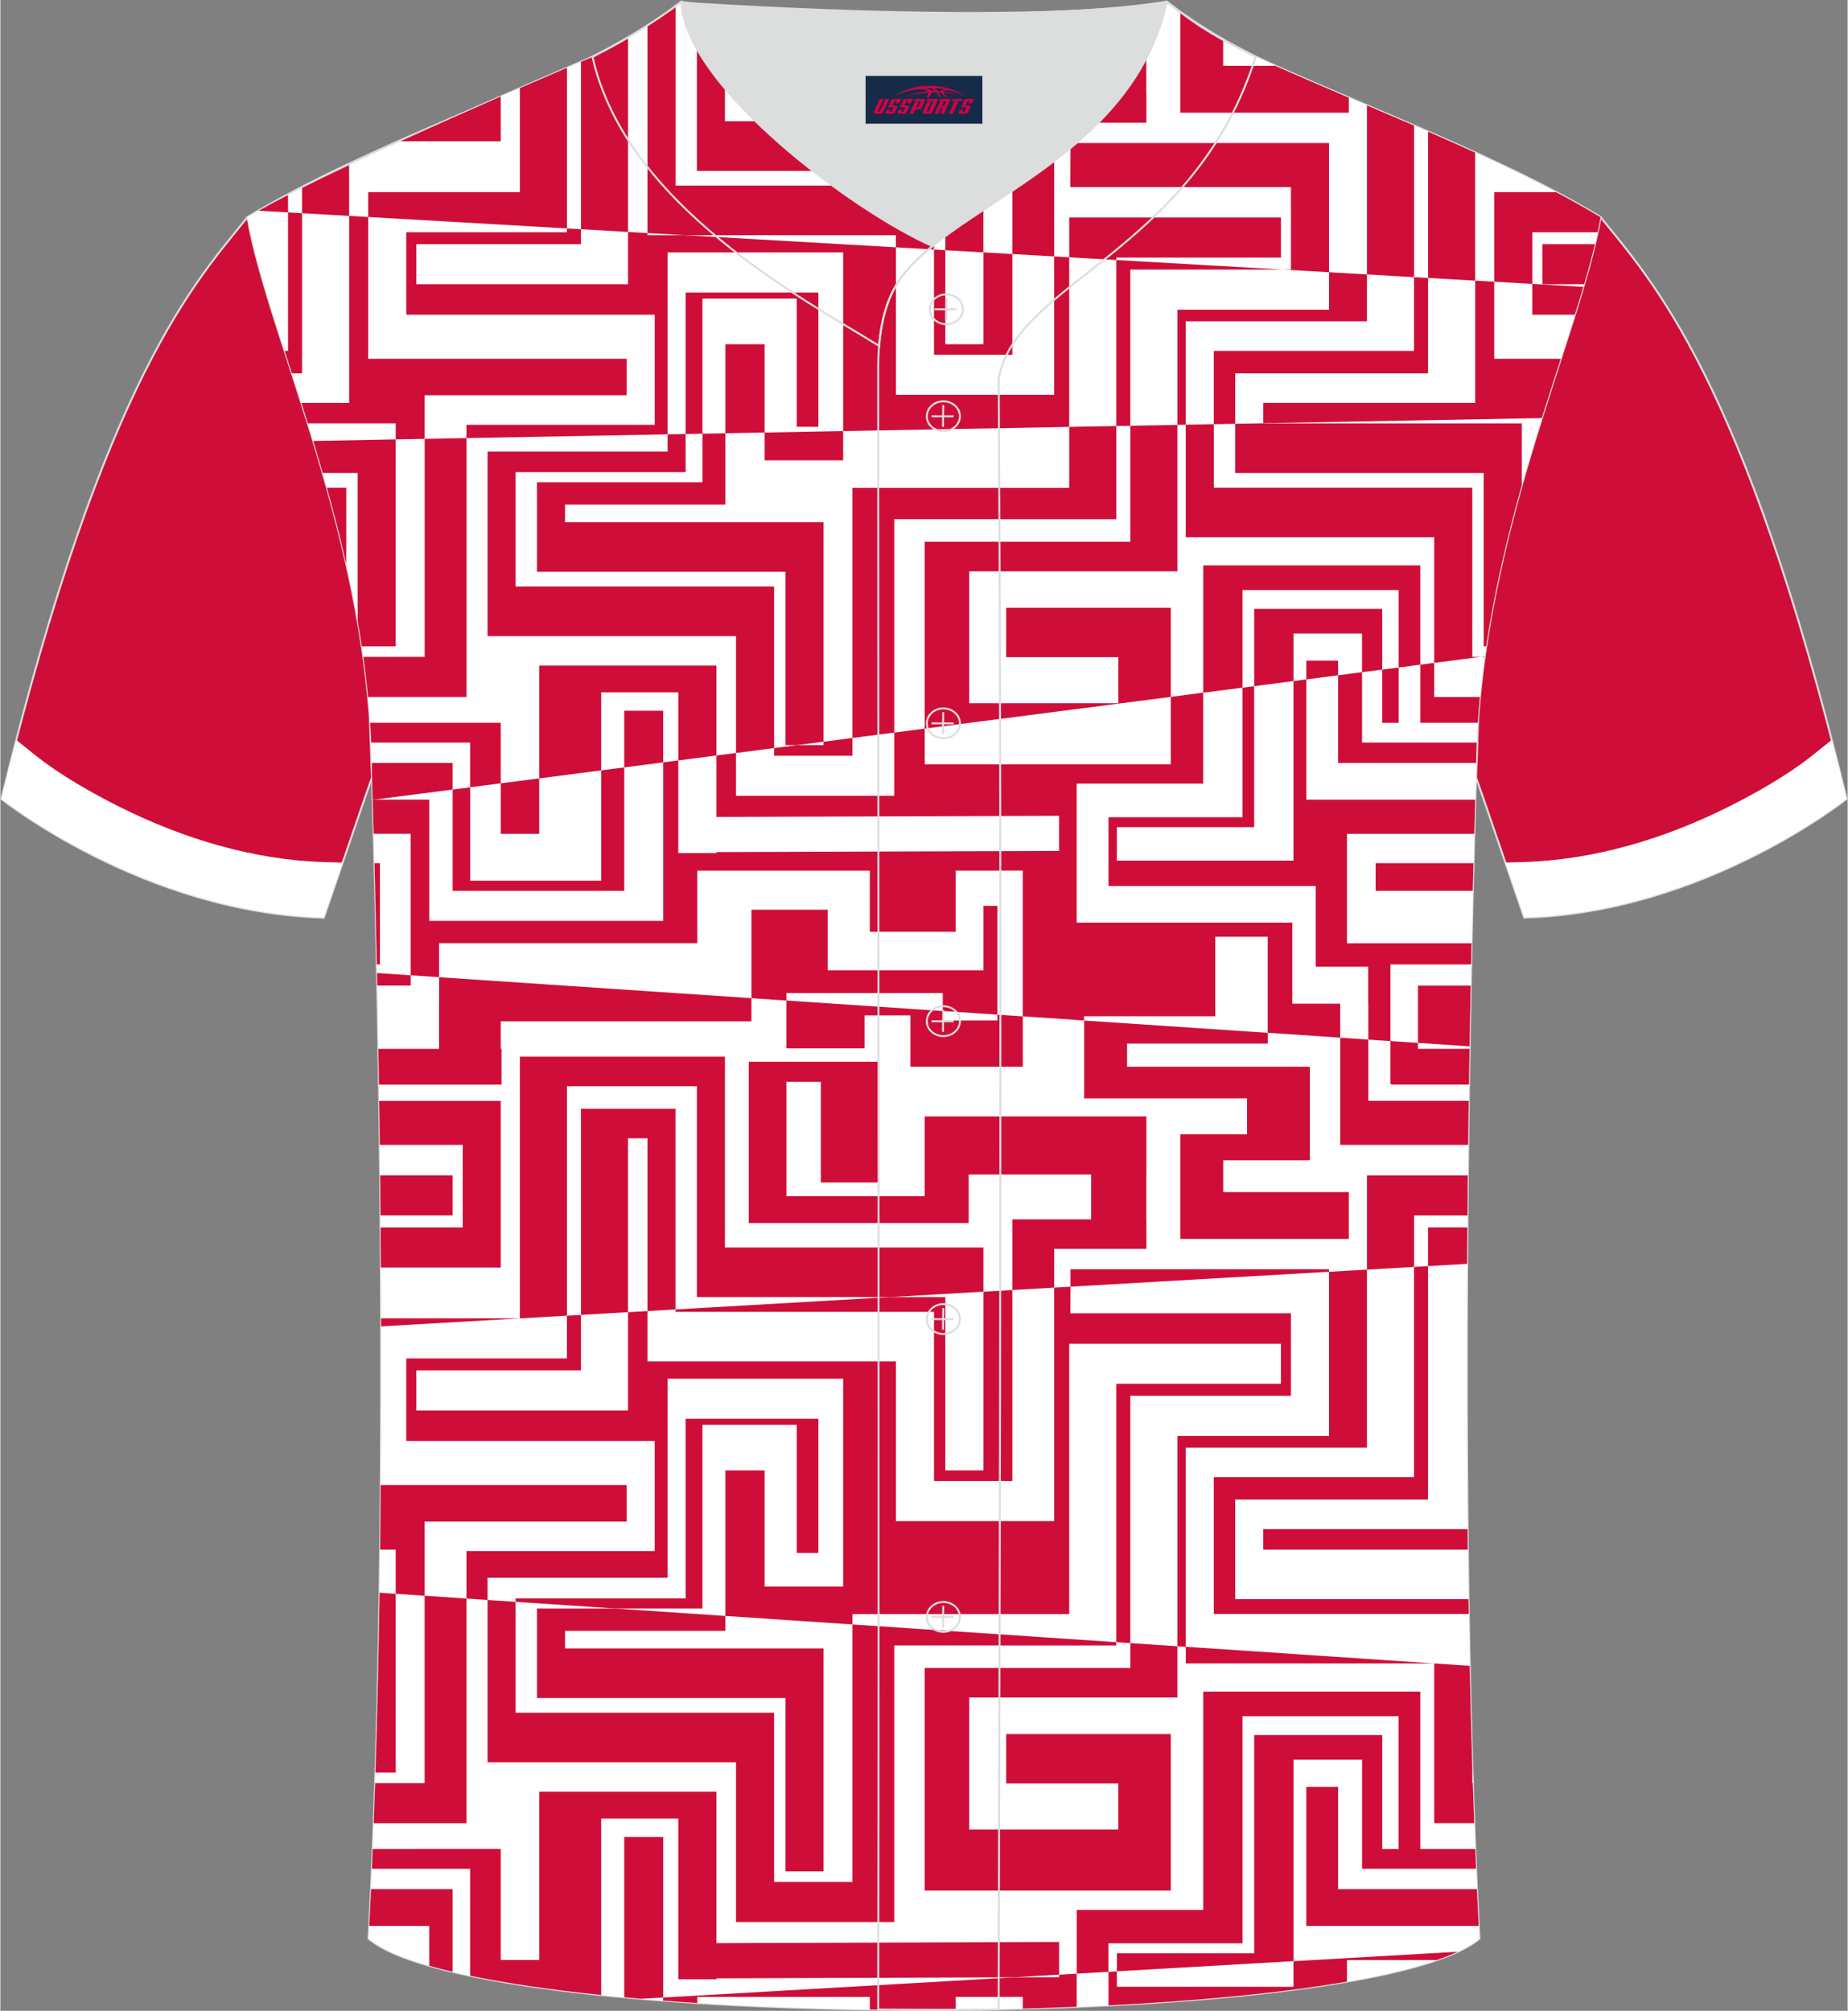 <?xml version="1.0" encoding="utf-8"?>
<!-- Generator: Adobe Illustrator 24.0.1, SVG Export Plug-In . SVG Version: 6.00 Build 0)  -->
<svg xmlns="http://www.w3.org/2000/svg" xmlns:xlink="http://www.w3.org/1999/xlink" version="1.1" id="_x37C_" x="0px" y="0px" width="380.86px" height="414.34px" viewBox="0 0 379.65 413.19" enable-background="new 0 0 379.65 413.19" xml:space="preserve">
<rect x="0" y="0" width="379.65" height="413.19" fill="#808080" stroke="none"/>
<path fill-rule="evenodd" clip-rule="evenodd" fill="#CE0E39" stroke="#DCDDDD" stroke-width="0.4" stroke-miterlimit="22.926" d="  M303.27,159.7L303.27,159.7c1.03-20.52,1.79-81.68-7.75-97.26c-6.72-10.96-43.45-35.56-68.62-51.13  c-5.53-3.41-10.54-6.39-14.55-8.73c9.99-0.3,19.51-0.97,27.4-2.21c6.31,4.92,14.26,9.55,21.61,12.84  c21.79,9.78,47.89,19.56,67.53,31.42c10.24,12.83,29.36,32.45,50.54,119.52c0,0-29.2,23.38-66.25,24.4  C312.17,185.66,303.38,159.84,303.27,159.7z"/>
<path fill-rule="evenodd" clip-rule="evenodd" fill="#CE0E39" stroke="#DCDDDD" stroke-width="0.4" stroke-miterlimit="22.926" d="  M76.39,159.71L76.39,159.71c-1.03-20.52-1.79-81.68,7.75-97.26c6.72-10.96,43.45-35.56,68.62-51.13c5.53-3.41,10.54-6.39,14.55-8.73  c-9.99-0.3-19.51-0.97-27.4-2.21c-6.31,4.92-14.26,9.55-21.61,12.84C96.51,23,70.4,32.77,50.77,44.64  C40.52,57.46,21.4,77.09,0.22,164.16c0,0,29.2,23.38,66.25,24.4C67.48,185.67,76.28,159.85,76.39,159.71z"/>
<path fill-rule="evenodd" clip-rule="evenodd" fill="#FFFFFF" stroke="#DCDDDD" stroke-width="0.4" stroke-miterlimit="22.926" d="  M75.68,398.35c5.37-101.41,0.7-238.65,0.7-238.65c0-47.82-21.33-90.29-25.6-115.07c15.77-9.52,66.73-31.17,70.9-32.93  c6.37-2.69,12.76-7.16,18.28-11.32c6.87,1.54,65.42,5.4,99.77,0c6.44,5.02,13.92,9.37,21.41,12.75  c21.84,9.81,48.04,19.62,67.74,31.51c-4.29,24.76-25.61,67.26-25.61,115.07c0,0-4.67,137.22,0.7,238.65  C280.82,417.87,98.83,417.87,75.68,398.35z"/>
<g>
	<path fill-rule="evenodd" clip-rule="evenodd" fill="#FFFFFF" d="M75.68,398.35c5.37-101.41,0.7-238.65,0.7-238.65   c0-47.82-21.33-90.29-25.6-115.07c15.77-9.52,66.73-31.17,70.9-32.93c6.37-2.69,12.76-7.16,18.28-11.32   c6.87,1.54,65.42,5.4,99.77,0c6.44,5.02,13.92,9.37,21.41,12.75c21.84,9.81,48.04,19.62,67.74,31.51   c-4.29,24.76-25.61,67.26-25.61,115.07c0,0-4.67,137.22,0.7,238.65C280.82,417.87,98.83,417.87,75.68,398.35z"/>
	<path fill-rule="evenodd" clip-rule="evenodd" fill="#CE0E39" d="M90.16,206.25v3.62v5.66H77.69c0.04,2.39,0.08,4.84,0.12,7.34H103   v-7.34h-0.16v-5.66h51.52v-3.62v-1.14l-64.19-4.31V206.25L90.16,206.25z M77.46,202.53l-0.05-2.59l6.92,0.46v2.12h-6.32H77.46z"/>
	<path fill-rule="evenodd" clip-rule="evenodd" fill="#CE0E39" d="M62,38.62v5.19l9.68,0.56V33.93C68.25,35.54,64.99,37.12,62,38.62   L62,38.62z M82.23,29.03h12.79v0h7.82v-9.21C96.55,22.58,89.35,25.78,82.23,29.03z"/>
	<path fill-rule="evenodd" clip-rule="evenodd" fill="#CE0E39" d="M66.25,97.19h7.17v30.34c0.31,1.75,0.59,3.51,0.86,5.28h6.97   V90.29L64.3,90.61C64.95,92.76,65.61,94.96,66.25,97.19z"/>
	<path fill-rule="evenodd" clip-rule="evenodd" fill="#CE0E39" d="M53.08,43.3l6.04,0.35v-3.57C56.87,41.22,54.84,42.31,53.08,43.3z   "/>
	<path fill-rule="evenodd" clip-rule="evenodd" fill="#CE0E39" d="M87.2,90.18v44.8H74.6c0.38,2.72,0.7,5.47,0.97,8.24h20.23v-53.2   L87.2,90.18L87.2,90.18z M71.09,115.9v-15.68h-3.98C68.53,105.29,69.88,110.52,71.09,115.9z"/>
	<path fill-rule="evenodd" clip-rule="evenodd" fill="#CE0E39" d="M106.76,18.11v21.37H83.42v0H75.6v5.11l40.84,2.35V13.93   C113.88,15.03,110.56,16.46,106.76,18.11z"/>
	<path fill-rule="evenodd" clip-rule="evenodd" fill="#CE0E39" d="M143.15,0.86v34.26h51.06v16.3l7.82,0.45V24.92h-53.12V1.42   C146.62,1.23,144.67,1.04,143.15,0.86z"/>
	<path fill-rule="evenodd" clip-rule="evenodd" fill="#CE0E39" d="M191.88,38.14h-53.12V1.27c-1.85,1.37-3.78,2.76-5.77,4.1v42.52   l7.69,0.44h43.37v2.49l7.82,0.45V38.14L191.88,38.14z M119.32,12.7v34.4l9.68,0.56V7.92c-2.41,1.45-4.86,2.75-7.32,3.78   C121.28,11.87,120.47,12.21,119.32,12.7z"/>
	<polygon fill-rule="evenodd" clip-rule="evenodd" fill="#CE0E39" points="205.87,106.69 205.87,106.7 229.35,106.7 229.35,87.54    219.67,87.72 219.67,100.25 205.87,100.25 175.12,100.25 175.12,151.64 183.71,150.53 183.71,106.69  "/>
	<polygon fill-rule="evenodd" clip-rule="evenodd" fill="#CE0E39" points="159.02,120.52 105.89,120.52 105.89,97.02 140.83,97.02    140.83,89.18 137.13,89.25 137.13,92.78 100.13,92.78 100.13,130.71 151.19,130.71 151.19,154.73 159.02,153.72  "/>
	<polygon fill-rule="evenodd" clip-rule="evenodd" fill="#CE0E39" points="110.28,99.1 110.28,117.49 161.35,117.49 161.35,153.11    163.72,153.11 169.17,152.41 169.17,107.3 116.05,107.3 116.05,103.69 149.01,103.69 149.01,89.03 144.29,89.12 144.29,99.1  "/>
	<polygon fill-rule="evenodd" clip-rule="evenodd" fill="#CE0E39" points="173.21,94.59 173.21,88.58 157.07,88.88 157.07,94.59     "/>
	<path fill-rule="evenodd" clip-rule="evenodd" fill="#CE0E39" d="M76.22,152.59h20.34v9.18l6.28-0.81v-12.44H76   C76.09,149.88,76.16,151.23,76.22,152.59z"/>
	<polygon fill-rule="evenodd" clip-rule="evenodd" fill="#CE0E39" points="123.48,142.27 139.33,142.27 139.33,156.26    147.17,155.24 147.17,142.27 147.17,136.77 139.33,136.77 123.48,136.77 111.72,136.77 110.74,136.77 110.74,159.95 123.48,158.3     "/>
	<polygon fill-rule="evenodd" clip-rule="evenodd" fill="#CE0E39" points="128.22,146.05 128.22,157.69 136.22,156.66    136.22,146.05  "/>
	<path fill-rule="evenodd" clip-rule="evenodd" fill="#CE0E39" d="M76.52,164.32h0.28l16.15-2.08v-5.47h-16.6   c0.02,0.97,0.03,1.95,0.03,2.93C76.38,159.7,76.43,161.32,76.52,164.32z"/>
	<polygon fill-rule="evenodd" clip-rule="evenodd" fill="#CE0E39" points="204.92,208.5 204.92,209.69 193.68,209.69 193.68,208.65    193.68,207.75 171.41,206.25 161.54,205.59 161.54,206.25 161.54,208.65 161.54,215.41 177.61,215.41 177.61,208.65 187.03,208.65    187.03,219.2 187.12,219.2 193.68,219.2 204.92,219.2 205.87,219.2 210.13,219.2 210.13,209.69 210.13,208.85 205.87,208.56  "/>
	<path fill-rule="evenodd" clip-rule="evenodd" fill="#CE0E39" d="M77.09,364.23h4.16V327.5l-3.32-0.22   C77.75,339.64,77.47,352.05,77.09,364.23z"/>
	<path fill-rule="evenodd" clip-rule="evenodd" fill="#CE0E39" d="M77.98,235.26h17.04v16.96H78.14c0.02,2.71,0.04,5.46,0.06,8.24   h16.82v0h7.82v-34.24H77.86C77.9,229.16,77.94,232.18,77.98,235.26z"/>
	<path fill-rule="evenodd" clip-rule="evenodd" fill="#CE0E39" d="M92.95,249.75v-8.24h-14.9c0.03,2.71,0.05,5.45,0.08,8.24H92.95z"/>
	<polygon fill-rule="evenodd" clip-rule="evenodd" fill="#CE0E39" points="143.15,223.2 143.15,266.53 182.78,266.53 202.04,265.42    202.04,256.34 148.91,256.34 148.91,217.13 143.15,217.13 106.76,217.13 106.76,270.9 83.42,270.9 83.42,270.9 78.24,270.9    78.25,272.55 116.44,270.35 116.44,223.2  "/>
	<path fill-rule="evenodd" clip-rule="evenodd" fill="#CE0E39" d="M87.2,366.4H77.02c-0.09,2.76-0.18,5.51-0.29,8.24h19.06v-46.17   l-8.6-0.58V366.4z"/>
	<polygon fill-rule="evenodd" clip-rule="evenodd" fill="#CE0E39" points="138.75,227.83 138.36,227.83 132.99,227.83    119.32,227.83 119.32,270.19 128.99,269.63 128.99,233.9 132.99,233.9 132.99,269.4 138.75,269.07  "/>
	<polygon fill-rule="evenodd" clip-rule="evenodd" fill="#CE0E39" points="175.12,333.8 175.12,386.71 159.02,386.71 159.02,351.94    105.89,351.94 105.89,329.15 100.13,328.77 100.13,362.13 151.19,362.13 151.19,386.71 151.19,386.71 151.19,394.94 183.71,394.94    183.71,338.11 205.87,338.11 205.87,338.12 229.35,338.12 229.35,337.44 205.87,335.86  "/>
	<polygon fill-rule="evenodd" clip-rule="evenodd" fill="#CE0E39" points="110.28,330.52 110.28,348.91 161.35,348.91    161.35,384.53 169.17,384.53 169.17,338.72 116.05,338.72 116.05,335.11 149.01,335.11 149.01,332.05 126.33,330.52  "/>
	<path fill-rule="evenodd" clip-rule="evenodd" fill="#CE0E39" d="M76.36,384.01h20.2v21.97c7.62,1.59,16.77,2.91,26.92,3.96v-36.26   h15.85v33.03h7.84v-0.2l58.71-0.2l2.34-0.01l9.37-0.54v-6.72l-11.71,0.04l-58.71,0.2v-31.11h-36.43v34.57h-7.9v-22.81H76.53   C76.47,381.31,76.42,382.66,76.36,384.01z"/>
	<path fill-rule="evenodd" clip-rule="evenodd" fill="#CE0E39" d="M128.22,377.47v32.94c1.13,0.1,2.27,0.21,3.43,0.3l4.58-0.26   v-32.98H128.22z"/>
	<path fill-rule="evenodd" clip-rule="evenodd" fill="#CE0E39" d="M75.81,395.74h12.33v8.19c1.5,0.43,3.11,0.85,4.81,1.25v-16.99   H76.18C76.06,390.73,75.94,393.24,75.81,395.74z"/>
	<polygon fill-rule="evenodd" clip-rule="evenodd" fill="#CE0E39" points="229.35,52.93 263.18,52.93 263.18,44.7 219.67,44.7    219.67,52.87 229.35,53.43  "/>
	<polygon fill-rule="evenodd" clip-rule="evenodd" fill="#CE0E39" points="232.23,111.32 205.87,111.32 199.12,111.32    190.06,111.32 189.97,111.32 189.97,149.72 205.87,147.67 240.54,143.2 240.54,135.04 240.54,129.02 240.54,124.9 206.72,124.9    206.72,135.04 229.76,135.04 229.76,144.51 205.87,144.51 199.12,144.51 199.12,117.39 205.87,117.39 241.9,117.39 241.9,87.31    232.23,87.49  "/>
	<polygon fill-rule="evenodd" clip-rule="evenodd" fill="#CE0E39" points="273.07,29.39 219.94,29.39 219.9,38.44 265.24,38.44    265.24,55.39 263.5,55.39 273.07,55.94  "/>
	<path fill-rule="evenodd" clip-rule="evenodd" fill="#CE0E39" d="M304.85,97.19v35.62h0.51c1.74-11.61,4.39-22.72,7.32-33.11V87   h-53.12v-0.02l-5.77,0.11v10.1H304.85z"/>
	<path fill-rule="evenodd" clip-rule="evenodd" fill="#CE0E39" d="M293.42,27.05v30.06l9.68,0.56V31.36   C299.9,29.9,296.67,28.47,293.42,27.05z"/>
	<path fill-rule="evenodd" clip-rule="evenodd" fill="#CE0E39" d="M280.86,21.66v34.73l9.68,0.56V25.8   C287.31,24.41,284.07,23.03,280.86,21.66z"/>
	<path fill-rule="evenodd" clip-rule="evenodd" fill="#CE0E39" d="M319.72,39.48h-4.88v0h-7.82v18.41l7.82,0.45V47.72h13.43   c0.23-1.05,0.43-2.09,0.6-3.08C325.95,42.87,322.89,41.16,319.72,39.48z"/>
	<polygon fill-rule="evenodd" clip-rule="evenodd" fill="#CE0E39" points="302.51,134.98 302.51,100.22 249.39,100.22 249.39,87.17    243.62,87.27 243.62,110.41 294.69,110.41 294.69,134.98 294.69,134.98 294.69,136.21 304.22,134.98  "/>
	<path fill-rule="evenodd" clip-rule="evenodd" fill="#CE0E39" d="M316.91,58.41h8.58c0.85-2.89,1.6-5.64,2.22-8.24h-10.8V58.41z"/>
	<polygon fill-rule="evenodd" clip-rule="evenodd" fill="#CE0E39" points="247.21,116.18 247.21,142.34 255.28,141.3 255.28,121.25    287.38,121.25 287.38,137.16 291.83,136.58 291.83,116.18  "/>
	<polygon fill-rule="evenodd" clip-rule="evenodd" fill="#CE0E39" points="257.69,125.11 257.69,140.99 265.76,139.95    265.76,130.17 279.85,130.17 279.85,138.13 284,137.59 284,125.11  "/>
	<polygon fill-rule="evenodd" clip-rule="evenodd" fill="#CE0E39" points="274.93,135.75 268.4,135.75 268.4,139.61 274.93,138.76     "/>
	<path fill-rule="evenodd" clip-rule="evenodd" fill="#CE0E39" d="M242.5,2.45v20.71h34.63v-3.09c-5.16-2.2-10.22-4.37-15.09-6.54   h-10.73V8.12C248.27,6.37,245.31,4.47,242.5,2.45z"/>
	<path fill-rule="evenodd" clip-rule="evenodd" fill="#CE0E39" d="M153.81,1.8v18.1h45.2V9.92h25.17v9.22h-16.2V52.2l8.6,0.49V25.21   h18.95v-6.07h-0.02V9.92h0.02V0.97c-13.54,1.76-30.06,2.28-45.56,2.17v11.25h-28.43V2.28C158.77,2.13,156.17,1.96,153.81,1.8z"/>
	<path fill-rule="evenodd" clip-rule="evenodd" fill="#CE0E39" d="M168.62,11.56h11.98V3c-4.16-0.09-8.19-0.23-11.98-0.39V11.56z"/>
	<polygon fill-rule="evenodd" clip-rule="evenodd" fill="#CE0E39" points="219.94,260.81 219.93,264.39 273.07,261.33    273.07,260.81  "/>
	<polygon fill-rule="evenodd" clip-rule="evenodd" fill="#CE0E39" points="232.23,342.74 205.87,342.74 199.12,342.74    190.06,342.74 189.97,342.74 189.97,388.48 190.06,388.48 199.12,388.48 205.87,388.48 240.54,388.48 240.54,380.74 240.54,375.93    240.54,366.47 240.54,360.44 240.54,356.32 206.72,356.32 206.72,366.47 229.76,366.47 229.76,375.93 205.87,375.93 199.12,375.93    199.12,348.81 205.87,348.81 241.9,348.81 241.9,338.28 232.23,337.63  "/>
	<path fill-rule="evenodd" clip-rule="evenodd" fill="#CE0E39" d="M275.37,235.26h26.29c0.04-3.08,0.08-6.1,0.12-9.05h-20.64v-12.59   l-5.77-0.39V235.26L275.37,235.26z M301.49,252.21h-8.08v7.95l8.03-0.46C301.46,257.17,301.48,254.68,301.49,252.21z"/>
	<path fill-rule="evenodd" clip-rule="evenodd" fill="#CE0E39" d="M301.59,241.52h-20.73v19.37l9.68-0.56v-10.57h10.98   C301.54,246.97,301.56,244.22,301.59,241.52z"/>
	<path fill-rule="evenodd" clip-rule="evenodd" fill="#CE0E39" d="M302.51,366.4v-3.33c-0.21-6.87-0.39-13.81-0.53-20.77   l-58.35-3.92v3.43h51.06v24.57h0v8.24h8.22c-0.1-2.73-0.2-5.48-0.29-8.24H302.51z"/>
	<path fill-rule="evenodd" clip-rule="evenodd" fill="#CE0E39" d="M291.83,379.95V347.6h-44.62v44.85h-19.47v0h-6.53v13.1l6.53-0.38   v-5.85h27.54v-46.66h32.09v27.28H284v-23.42h-26.31v44.85h-28.22v3.7l36.3-2.09v-41.4h14.09v22.42h23.43   c-0.06-1.35-0.11-2.71-0.17-4.07H291.83z"/>
	<path fill-rule="evenodd" clip-rule="evenodd" fill="#CE0E39" d="M274.93,388.19v-21.02h-6.53v28.57h35.43   c-0.13-2.5-0.25-5.01-0.37-7.55H274.93z"/>
	<path fill-rule="evenodd" clip-rule="evenodd" fill="#CE0E39" d="M291.35,214.3l-5.66-0.38v8.79h0.16v0.15h15.98   c0.04-2.5,0.08-4.95,0.12-7.34h-10.6V214.3z"/>
	<polygon fill-rule="evenodd" clip-rule="evenodd" fill="#CE0E39" points="222.73,214.44 222.73,219.2 222.73,225.69 231.56,225.69    256.22,225.69 256.22,233.08 251.32,233.08 242.5,233.08 242.5,238.41 242.5,244.95 242.5,254.58 251.32,254.58 277.13,254.58    277.13,244.95 251.32,244.95 251.32,238.41 256.22,238.41 269.13,238.41 269.13,233.08 269.13,225.69 269.13,219.2 256.22,219.2    231.56,219.2 231.56,214.44 249.69,214.44 260.47,214.44 260.47,212.23 222.73,209.7  "/>
	<polygon fill-rule="evenodd" clip-rule="evenodd" fill="#CE0E39" points="235.53,256.63 235.53,250.56 235.51,250.56    235.51,241.34 235.53,241.34 235.53,229.41 235.51,229.41 224.18,229.41 205.87,229.41 199.01,229.41 189.97,229.41 189.97,241.34    189.97,245.81 161.54,245.81 161.54,222.3 168.62,222.3 168.62,242.98 180.6,242.98 180.6,222.3 180.6,218.17 161.54,218.17    153.81,218.17 153.81,222.3 153.81,245.81 153.81,251.32 161.54,251.32 189.97,251.32 199.01,251.32 199.01,245.81 199.01,241.34    205.87,241.34 224.18,241.34 224.18,250.56 207.98,250.56 207.98,265.08 216.58,264.58 216.58,256.63  "/>
	<polygon fill-rule="evenodd" clip-rule="evenodd" fill="#CE0E39" points="194.21,70.73 194.21,51.41 191.88,51.27 191.88,72.9    205.87,72.9 207.98,72.9 207.98,52.2 202.04,51.86 202.04,70.73  "/>
	<polygon fill-rule="evenodd" clip-rule="evenodd" fill="#CE0E39" points="177.61,204.06 187.03,204.06 193.68,204.06    193.68,206.25 193.68,207.75 204.92,208.5 204.92,206.25 204.92,186.13 202.04,186.13 202.04,191.46 202.04,199.38 196.34,199.38    178.7,199.38 170.04,199.38 170.04,191.46 170.04,186.93 154.36,186.93 154.36,193.81 154.36,205.11 161.54,205.59 161.54,204.06     "/>
	<polygon fill-rule="evenodd" clip-rule="evenodd" fill="#CE0E39" points="169.17,153.11 163.72,153.11 159.02,153.72    159.02,155.29 175.12,155.29 175.12,151.64 169.17,152.41  "/>
	<path fill-rule="evenodd" clip-rule="evenodd" fill="#CE0E39" d="M301.54,314.21h-42v4.21h42.04   C301.57,317.02,301.56,315.62,301.54,314.21z"/>
	<polygon fill-rule="evenodd" clip-rule="evenodd" fill="#CE0E39" points="144.29,61.36 163.67,61.36 163.67,87.7 168.12,87.7    168.12,60.11 140.83,60.11 140.83,89.18 144.29,89.12  "/>
	<polygon fill-rule="evenodd" clip-rule="evenodd" fill="#CE0E39" points="157.07,70.73 149.01,70.73 149.01,89.03 157.07,88.88     "/>
	<polygon fill-rule="evenodd" clip-rule="evenodd" fill="#CE0E39" points="232.23,87.49 232.23,55.39 263.5,55.39 229.35,53.43    229.35,87.54  "/>
	<polygon fill-rule="evenodd" clip-rule="evenodd" fill="#CE0E39" points="249.39,72.1 249.39,87.17 253.78,87.09 253.78,82.79    253.78,77.14 253.78,76.72 293.42,76.72 293.42,57.11 290.54,56.95 290.54,72.1  "/>
	<polygon fill-rule="evenodd" clip-rule="evenodd" fill="#CE0E39" points="265.24,63.63 265.24,63.63 241.9,63.63 241.9,87.31    243.62,87.27 243.62,72.1 243.62,66.03 280.86,66.03 280.86,56.39 273.07,55.94 273.07,63.63  "/>
	<path fill-rule="evenodd" clip-rule="evenodd" fill="#CE0E39" d="M303.1,82.79h-43.55v4.18l57.24-1.06   c1.32-4.22,2.64-8.29,3.9-12.19h-13.67V57.89l-3.92-0.23V82.79z"/>
	<path fill-rule="evenodd" clip-rule="evenodd" fill="#CE0E39" d="M314.84,64.67h8.74c0.62-1.96,1.2-3.87,1.75-5.73l-10.49-0.6   V64.67z"/>
	<polygon fill-rule="evenodd" clip-rule="evenodd" fill="#CE0E39" points="284,148.53 287.38,148.53 287.38,137.16 284,137.59  "/>
	<polygon fill-rule="evenodd" clip-rule="evenodd" fill="#CE0E39" points="194.21,302.15 194.21,266.53 182.78,266.53    138.75,269.07 138.75,269.56 191.88,269.56 191.88,304.32 205.87,304.32 207.98,304.32 207.98,265.08 202.04,265.42 202.04,302.15     "/>
	<path fill-rule="evenodd" clip-rule="evenodd" fill="#CE0E39" d="M240.54,143.2v13.86h-50.57v-7.34l-6.26,0.81v12.99h-32.52v-8.24   h0v-0.56l-4.02,0.52v12.63l58.7-0.2l11.71-0.04v7.22l-11.71,0.04l-58.7,0.2v0.2h-7.84v-19.04l-3.1,0.4v32.57H88.14v-24.91H76.8   l-0.28,0.04c0.06,1.83,0.12,4.18,0.2,6.98h7.6v29.07l5.84,0.39v-6.98h53.08v-14.91h35.45v12.56h17.64v-12.56h8.58v-0.01h5.21v29.95   l12.6,0.85v-0.87h26.96v-16.34h10.78v19.74l14.9,1v-6.98h-9.84v-16.65h-44.32v-28.57h6.53v0h19.47v-18.7L240.54,143.2L240.54,143.2   z M77.37,198.17c-0.17-8.03-0.33-15.05-0.48-20.81h1.12v20.81H77.37z"/>
	<path fill-rule="evenodd" clip-rule="evenodd" fill="#CE0E39" d="M274.93,138.76v18.01h28.36c0.03-1.4,0.07-2.79,0.13-4.18h-23.57   v-14.47L274.93,138.76z"/>
	<path fill-rule="evenodd" clip-rule="evenodd" fill="#CE0E39" d="M265.76,139.95v36.89h-36.3v-6.87h28.22v-28.97l-2.4,0.31v26.61   h-27.54v14.14h42.6v16.58h10.77v7.62h0.03v7.36l4.55,0.31v-15.75h16.58l0.09-4.36h-25.61v-22.48h26.16   c0.08-2.82,0.15-5.18,0.2-7.02H268.4v-24.72L265.76,139.95L265.76,139.95z M302.75,177.36c-0.05,1.78-0.09,3.67-0.14,5.68h-19.97   v-5.68H302.75L302.75,177.36z M302.18,202.53c-0.08,3.96-0.15,8.12-0.23,12.48l-10.6-0.71v-11.77H302.18z"/>
	<polygon fill-rule="evenodd" clip-rule="evenodd" fill="#CE0E39" points="265.24,286.81 265.24,269.86 219.9,269.86 219.93,264.39    216.58,264.58 216.58,312.56 205.87,312.56 184.05,312.56 184.05,304.32 184.05,304.32 184.05,279.75 132.99,279.75 132.99,269.4    128.99,269.63 128.99,289.83 85.49,289.83 85.49,281.59 119.32,281.59 119.32,270.19 116.44,270.35 116.44,279.14 83.42,279.14    83.42,296.09 134.48,296.09 134.48,312.64 134.48,318.43 134.48,318.71 95.79,318.71 95.79,328.47 100.13,328.77 100.13,324.2    137.13,324.2 137.13,283.29 173.21,283.29 173.21,291.04 173.21,291.53 173.21,326.01 157.07,326.01 157.07,302.15 149.01,302.15    149.01,332.05 175.12,333.8 175.12,331.67 205.87,331.67 219.67,331.67 219.67,276.12 263.18,276.12 263.18,284.35 229.35,284.35    229.35,337.44 232.23,337.63 232.23,286.81  "/>
	<polygon fill-rule="evenodd" clip-rule="evenodd" fill="#CE0E39" points="305.06,134.88 304.22,134.98 305.04,134.98  "/>
	<polygon fill-rule="evenodd" clip-rule="evenodd" fill="#CE0E39" points="243.62,297.45 280.86,297.45 280.86,260.88    273.07,261.33 273.07,295.05 265.24,295.05 265.24,295.05 241.9,295.05 241.9,338.28 243.62,338.4 243.62,303.52  "/>
	<path fill-rule="evenodd" clip-rule="evenodd" fill="#CE0E39" d="M304.07,143.22h-9.39v-7.01l-2.85,0.37v11.94h11.81   C303.76,146.75,303.9,144.98,304.07,143.22z"/>
	<polygon fill-rule="evenodd" clip-rule="evenodd" fill="#CE0E39" points="144.29,330.52 144.29,292.78 163.67,292.78    163.67,319.12 168.12,319.12 168.12,291.53 140.83,291.53 140.83,328.44 105.89,328.44 105.89,329.15 126.33,330.52  "/>
	<path fill-rule="evenodd" clip-rule="evenodd" fill="#CE0E39" d="M78.05,318.42h3.2v9.08l5.95,0.4v-15.26h41.52v-7.5H78.17   C78.14,309.55,78.1,313.98,78.05,318.42z"/>
	<polygon fill-rule="evenodd" clip-rule="evenodd" fill="#CE0E39" points="253.78,328.61 253.78,314.21 253.78,308.56    253.78,308.14 293.42,308.14 293.42,260.16 290.54,260.33 290.54,303.52 249.39,303.52 249.39,331.64 301.78,331.64 301.73,328.61     "/>
	<polygon fill-rule="evenodd" clip-rule="evenodd" fill="#CE0E39" points="128.22,183.04 128.22,157.69 123.48,158.3 123.48,171.34    123.48,177.36 123.48,180.97 96.56,180.97 96.56,180.33 96.56,171.34 96.56,161.77 92.95,162.24 92.95,183.04  "/>
	<polygon fill-rule="evenodd" clip-rule="evenodd" fill="#CE0E39" points="110.74,171.34 110.74,159.94 102.84,160.96    102.84,171.34  "/>
	<path fill-rule="evenodd" clip-rule="evenodd" fill="#CE0E39" d="M265.76,402.99v5.26h-36.3v-3.17l-1.72,0.1v6.89   c18.49-0.93,35.54-2.55,49.01-4.88v-4.43h18.47c1.58-0.55,3.02-1.12,4.29-1.71L265.76,402.99z"/>
	<path fill-rule="evenodd" clip-rule="evenodd" fill="#CE0E39" d="M217.58,405.77v0.51l-9.37,0.03l-71.99,4.15v0.63   c2.31,0.18,4.65,0.34,7.02,0.49v-1.25h35.45v2.58c5.86,0.08,11.76,0.1,17.64,0.05v-2.63h8.58v-0.01h5.21v2.41   c3.73-0.1,7.42-0.22,11.08-0.37v-6.81L217.58,405.77z"/>
	<polygon fill-rule="evenodd" clip-rule="evenodd" fill="#CE0E39" points="59.12,72.1 58.42,72.1 59.92,76.72 62,76.72 62,43.81    59.12,43.64  "/>
	<polygon fill-rule="evenodd" clip-rule="evenodd" fill="#CE0E39" points="173.21,51.87 173.21,59.62 173.21,60.11 173.21,88.58    219.67,87.72 219.67,52.87 216.58,52.69 216.58,81.14 205.87,81.14 184.05,81.14 184.05,72.9 184.05,72.9 184.05,50.82    140.68,48.33 132.99,48.33 132.99,47.89 128.99,47.66 128.99,58.41 85.49,58.41 85.49,50.17 119.32,50.17 119.32,47.1    116.44,46.94 116.44,47.72 83.42,47.72 83.42,64.67 134.48,64.67 134.48,81.22 134.48,87.01 134.48,87.29 95.79,87.29 95.79,90.02    137.13,89.25 137.13,51.87  "/>
	<path fill-rule="evenodd" clip-rule="evenodd" fill="#CE0E39" d="M71.68,82.79h-9.81c0.44,1.38,0.88,2.79,1.32,4.21h18.06v3.29   l5.95-0.11v-8.96h41.52v-7.5H75.6V44.59l-3.92-0.23V82.79z"/>
</g>
<path fill-rule="evenodd" clip-rule="evenodd" fill="#DCDDDD" d="M191.58,50.56c14.78-11.96,42.05-22.78,48.15-50.17  c-34.52,4.78-99.82-0.19-99.77,0C140.83,17.98,175.84,43.71,191.58,50.56z"/>
<path fill-rule="evenodd" clip-rule="evenodd" fill="none" stroke="#DCDDDD" stroke-width="0.4" stroke-miterlimit="22.926" d="  M139.96,0.39c-5.87,4.41-11.76,7.87-18.26,11.31c6.81,30.45,43.15,49.63,58.89,59.37c0.43-5.15,1.57-8.98,3.2-11.92  c1.67-3.06,4.4-5.84,7.77-8.59C175.83,43.7,140.83,17.98,139.96,0.39z"/>
<path fill-rule="evenodd" clip-rule="evenodd" fill="none" stroke="#DCDDDD" stroke-width="0.4" stroke-miterlimit="22.926" d="  M257.98,11.69c-7.72-3.98-10.62-5.34-18.25-11.31c-7.48,33.65-46.97,42.31-55.93,58.76c-2.05,3.69-3.31,8.75-3.39,16.1  c0,112.61,0.19,225.08,0,337.69c8.35,0,16.42,0.13,24.76-0.03c0.26-111.61,0.66-223.43,0.01-335.02  C208.45,58.09,245.33,51.75,257.98,11.69z"/>
<path fill-rule="evenodd" clip-rule="evenodd" fill="none" stroke="#DCDDDD" stroke-width="0.4" stroke-miterlimit="22.926" d="  M197.82,63.55c0-1.69-1.53-3.07-3.4-3.07s-3.4,1.38-3.4,3.07c0,1.69,1.53,3.07,3.4,3.07C196.3,66.63,197.82,65.25,197.82,63.55z"/>
<line fill-rule="evenodd" clip-rule="evenodd" fill="none" stroke="#DCDDDD" stroke-width="0.4" stroke-miterlimit="22.926" x1="194.42" y1="61.26" x2="194.36" y2="65.75"/>
<line fill-rule="evenodd" clip-rule="evenodd" fill="none" stroke="#DCDDDD" stroke-width="0.4" stroke-miterlimit="22.926" x1="192.01" y1="63.56" x2="196.53" y2="63.56"/>
<path fill-rule="evenodd" clip-rule="evenodd" fill="none" stroke="#DCDDDD" stroke-width="0.4" stroke-miterlimit="22.926" d="  M193.81,88.6c1.87,0,3.4-1.38,3.4-3.07c0-1.69-1.54-3.07-3.4-3.07c-1.87,0-3.4,1.38-3.4,3.07C190.38,87.22,191.91,88.6,193.81,88.6z  "/>
<line fill-rule="evenodd" clip-rule="evenodd" fill="none" stroke="#DCDDDD" stroke-width="0.4" stroke-miterlimit="22.926" x1="193.78" y1="83.23" x2="193.73" y2="87.71"/>
<line fill-rule="evenodd" clip-rule="evenodd" fill="none" stroke="#DCDDDD" stroke-width="0.4" stroke-miterlimit="22.926" x1="191.38" y1="85.54" x2="195.91" y2="85.54"/>
<path fill-rule="evenodd" clip-rule="evenodd" fill="none" stroke="#DCDDDD" stroke-width="0.4" stroke-miterlimit="22.926" d="  M193.81,151.7c1.87,0,3.4-1.38,3.4-3.07c0-1.69-1.54-3.07-3.4-3.07c-1.87,0-3.4,1.38-3.4,3.07  C190.38,150.32,191.91,151.7,193.81,151.7z"/>
<line fill-rule="evenodd" clip-rule="evenodd" fill="none" stroke="#DCDDDD" stroke-width="0.4" stroke-miterlimit="22.926" x1="193.78" y1="146.34" x2="193.73" y2="150.83"/>
<line fill-rule="evenodd" clip-rule="evenodd" fill="none" stroke="#DCDDDD" stroke-width="0.4" stroke-miterlimit="22.926" x1="191.38" y1="148.64" x2="195.91" y2="148.64"/>
<path fill-rule="evenodd" clip-rule="evenodd" fill="none" stroke="#DCDDDD" stroke-width="0.4" stroke-miterlimit="22.926" d="  M193.81,212.9c1.87,0,3.4-1.38,3.4-3.07c0-1.69-1.54-3.07-3.4-3.07c-1.87,0-3.4,1.37-3.4,3.07  C190.38,211.52,191.91,212.9,193.81,212.9z"/>
<line fill-rule="evenodd" clip-rule="evenodd" fill="none" stroke="#DCDDDD" stroke-width="0.4" stroke-miterlimit="22.926" x1="193.78" y1="207.55" x2="193.73" y2="212.03"/>
<line fill-rule="evenodd" clip-rule="evenodd" fill="none" stroke="#DCDDDD" stroke-width="0.4" stroke-miterlimit="22.926" x1="191.38" y1="209.85" x2="195.91" y2="209.85"/>
<path fill-rule="evenodd" clip-rule="evenodd" fill="none" stroke="#DCDDDD" stroke-width="0.4" stroke-miterlimit="22.926" d="  M193.81,274.11c1.87,0,3.4-1.37,3.4-3.07c0-1.69-1.54-3.07-3.4-3.07c-1.87,0-3.4,1.38-3.4,3.07  C190.38,272.74,191.91,274.11,193.81,274.11z"/>
<line fill-rule="evenodd" clip-rule="evenodd" fill="none" stroke="#DCDDDD" stroke-width="0.4" stroke-miterlimit="22.926" x1="193.78" y1="268.76" x2="193.73" y2="273.24"/>
<line fill-rule="evenodd" clip-rule="evenodd" fill="none" stroke="#DCDDDD" stroke-width="0.4" stroke-miterlimit="22.926" x1="191.38" y1="271.06" x2="195.91" y2="271.06"/>
<path fill-rule="evenodd" clip-rule="evenodd" fill="none" stroke="#DCDDDD" stroke-width="0.4" stroke-miterlimit="22.926" d="  M193.81,335.32c1.87,0,3.4-1.38,3.4-3.07c0-1.69-1.54-3.07-3.4-3.07c-1.87,0-3.4,1.38-3.4,3.07  C190.38,333.95,191.91,335.32,193.81,335.32z"/>
<line fill-rule="evenodd" clip-rule="evenodd" fill="none" stroke="#DCDDDD" stroke-width="0.4" stroke-miterlimit="22.926" x1="193.78" y1="329.97" x2="193.73" y2="334.45"/>
<line fill-rule="evenodd" clip-rule="evenodd" fill="none" stroke="#DCDDDD" stroke-width="0.4" stroke-miterlimit="22.926" x1="191.38" y1="332.27" x2="195.91" y2="332.27"/>

<path fill-rule="evenodd" clip-rule="evenodd" fill="#FFFFFF" d="M372.35,155.27c-4.94,3.94-11.69,7.78-17.3,10.57  c-13.05,6.51-27.54,10.9-42.17,11.3l-3.56,0.1c2.11,6.14,3.88,11.25,3.88,11.25c37.03-1.02,66.24-24.36,66.24-24.36  c-1.02-4.19-2.04-8.22-3.05-12.1L372.35,155.27z"/>
<path fill-rule="evenodd" clip-rule="evenodd" fill="#FFFFFF" d="M7.3,155.28c4.94,3.94,11.69,7.78,17.3,10.57  c13.05,6.51,27.54,10.9,42.17,11.3l3.56,0.1c-2.11,6.14-3.88,11.25-3.88,11.25c-37.03-1.02-66.24-24.36-66.24-24.36  c1.02-4.19,2.04-8.22,3.05-12.1L7.3,155.28z"/>
<g id="tag_logo">
	<rect y="15.6" fill="#162B48" width="24" height="9.818" x="177.82"/>
	<g>
		<path fill="#D30044" d="M193.78,18.79l0.005-0.011c0.131-0.311,1.085-0.262,2.351,0.071c0.715,0.24,1.44,0.54,2.193,0.9    c-0.218-0.147-0.447-0.289-0.682-0.42l0.011,0.005l-0.011-0.005c-1.478-0.845-3.218-1.418-5.1-1.62    c-1.282-0.115-1.658-0.082-2.411-0.055c-2.449,0.142-4.68,0.905-6.458,2.095c1.26-0.638,2.722-1.075,4.195-1.336    c1.467-0.18,2.476-0.033,2.771,0.344c-1.691,0.175-3.469,0.633-4.555,1.075c1.156-0.338,2.967-0.665,4.647-0.813    c0.016,0.251-0.115,0.567-0.415,0.96h0.475c0.376-0.382,0.584-0.725,0.595-1.004c0.333-0.022,0.66-0.033,0.971-0.033    C192.61,19.23,192.82,19.58,193.02,19.97h0.262c-0.125-0.344-0.295-0.687-0.518-1.036c0.207,0,0.393,0.005,0.567,0.011    c0.104,0.267,0.496,0.66,1.058,1.025h0.245c-0.442-0.365-0.753-0.753-0.835-1.004c1.047,0.065,1.696,0.224,2.885,0.513    C195.6,19.05,194.86,18.88,193.78,18.79z M191.34,18.7c-0.164-0.295-0.655-0.485-1.402-0.551    c0.464-0.033,0.922-0.055,1.364-0.055c0.311,0.147,0.589,0.344,0.84,0.589C191.88,18.68,191.61,18.69,191.34,18.7z M193.32,18.75c-0.224-0.016-0.458-0.027-0.715-0.044c-0.147-0.202-0.311-0.398-0.502-0.6c0.082,0,0.164,0.005,0.24,0.011    c0.72,0.033,1.429,0.125,2.138,0.273C193.81,18.35,193.43,18.51,193.32,18.75z"/>
		<path fill="#D30044" d="M180.74,20.33L179.57,22.88C179.39,23.25,179.66,23.39,180.14,23.39l0.873,0.005    c0.115,0,0.251-0.049,0.327-0.175l1.342-2.891H181.9L180.68,22.96H180.51c-0.147,0-0.185-0.033-0.147-0.125l1.156-2.504H180.74L180.74,20.33z M182.6,21.68h1.271c0.36,0,0.584,0.125,0.442,0.425L183.84,23.14C183.74,23.36,183.47,23.39,183.24,23.39H182.32c-0.267,0-0.442-0.136-0.349-0.333l0.235-0.513h0.742L182.77,22.92C182.75,22.97,182.79,22.98,182.85,22.98h0.18    c0.082,0,0.125-0.016,0.147-0.071l0.376-0.813c0.011-0.022,0.011-0.044-0.055-0.044H182.43L182.6,21.68L182.6,21.68z M183.42,21.61h-0.78l0.475-1.025c0.098-0.218,0.338-0.256,0.578-0.256H185.14L184.75,21.17L183.97,21.29l0.262-0.562H183.94c-0.082,0-0.12,0.016-0.147,0.071L183.42,21.61L183.42,21.61z M185.01,21.68L184.84,22.05h1.069c0.06,0,0.06,0.016,0.049,0.044    L185.58,22.91C185.56,22.96,185.52,22.98,185.44,22.98H185.26c-0.055,0-0.104-0.011-0.082-0.06l0.175-0.376H184.61L184.38,23.06C184.28,23.25,184.46,23.39,184.73,23.39h0.916c0.24,0,0.502-0.033,0.605-0.251l0.475-1.031c0.142-0.3-0.082-0.425-0.442-0.425H185.01L185.01,21.68z M185.82,21.61l0.371-0.818c0.022-0.055,0.06-0.071,0.147-0.071h0.295L186.37,21.28l0.791-0.115l0.387-0.845H186.1c-0.24,0-0.48,0.038-0.578,0.256L185.05,21.61L185.82,21.61L185.82,21.61z M188.22,22.07h0.278c0.087,0,0.153-0.022,0.202-0.115    l0.496-1.075c0.033-0.076-0.011-0.12-0.125-0.12H187.67l0.431-0.431h1.522c0.355,0,0.485,0.153,0.393,0.355l-0.676,1.445    c-0.06,0.125-0.175,0.333-0.644,0.327l-0.649-0.005L187.61,23.39H186.83l1.178-2.558h0.785L188.22,22.07L188.22,22.07z     M190.81,22.88c-0.022,0.049-0.06,0.076-0.142,0.076h-0.191c-0.082,0-0.109-0.027-0.082-0.076l0.944-2.051h-0.785l-0.987,2.138    c-0.125,0.273,0.115,0.415,0.453,0.415h0.72c0.327,0,0.649-0.071,0.769-0.322l1.085-2.384c0.093-0.202-0.06-0.355-0.415-0.355    h-1.533l-0.431,0.431h1.38c0.115,0,0.164,0.033,0.131,0.104L190.81,22.88L190.81,22.88z M193.53,21.75h0.278    c0.087,0,0.158-0.022,0.202-0.115l0.344-0.753c0.033-0.076-0.011-0.12-0.125-0.12h-1.402l0.425-0.431h1.527    c0.355,0,0.485,0.153,0.393,0.355l-0.529,1.124c-0.044,0.093-0.147,0.18-0.393,0.18c0.224,0.011,0.256,0.158,0.175,0.327    l-0.496,1.075h-0.785l0.54-1.167c0.022-0.055-0.005-0.087-0.104-0.087h-0.235L192.76,23.39h-0.785l1.178-2.558h0.785L193.53,21.75L193.53,21.75z M196.1,20.84L194.92,23.39h0.785l1.184-2.558H196.1L196.1,20.84z M197.61,20.77l0.202-0.431h-2.1l-0.295,0.431    H197.61L197.61,20.77z M197.59,21.68h1.271c0.36,0,0.584,0.125,0.442,0.425l-0.475,1.031c-0.104,0.218-0.371,0.251-0.605,0.251    h-0.916c-0.267,0-0.442-0.136-0.349-0.333l0.235-0.513h0.742L197.76,22.92c-0.022,0.049,0.022,0.06,0.082,0.06h0.18    c0.082,0,0.125-0.016,0.147-0.071l0.376-0.813c0.011-0.022,0.011-0.044-0.049-0.044h-1.069L197.59,21.68L197.59,21.68z     M198.4,21.61H197.62l0.475-1.025c0.098-0.218,0.338-0.256,0.578-0.256h1.451l-0.387,0.845l-0.791,0.115l0.262-0.562h-0.295    c-0.082,0-0.12,0.016-0.147,0.071L198.4,21.61z"/>
	</g>
</g>
</svg>